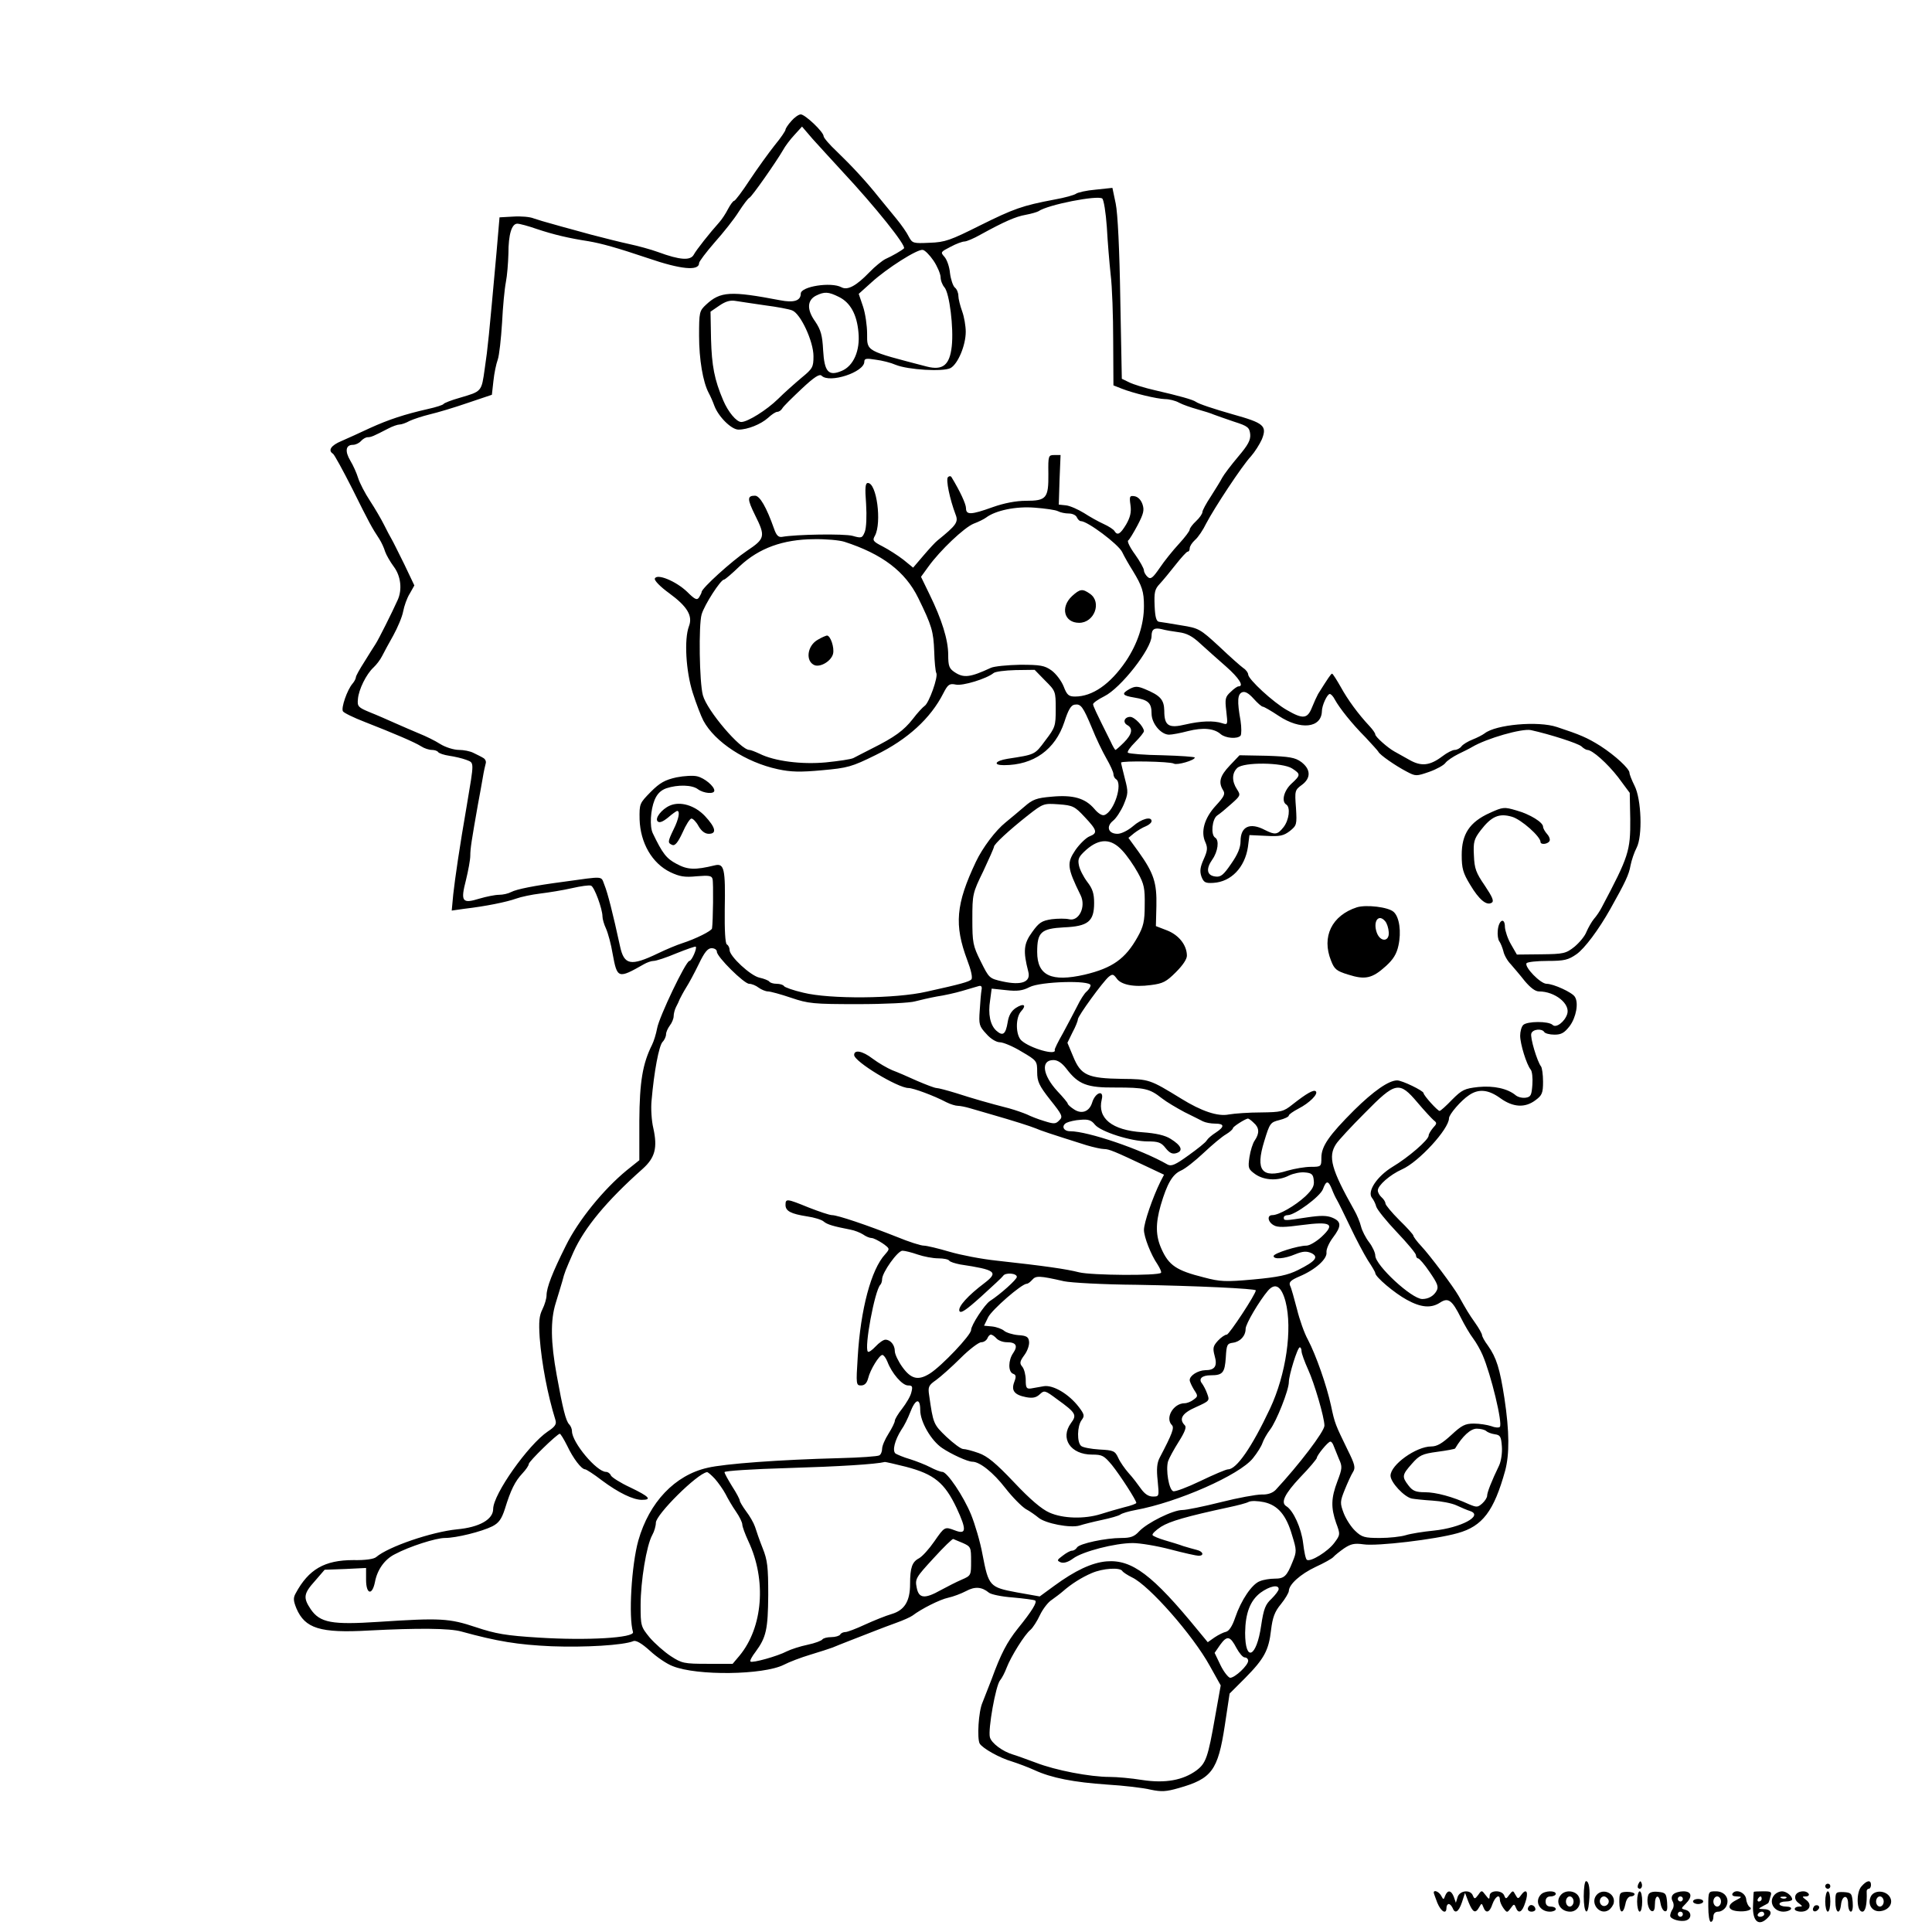 <?xml version="1.0" standalone="no"?>
<!DOCTYPE svg PUBLIC "-//W3C//DTD SVG 20010904//EN"
 "http://www.w3.org/TR/2001/REC-SVG-20010904/DTD/svg10.dtd">
<svg version="1.0" xmlns="http://www.w3.org/2000/svg"
 width="760pt" height="760pt" viewBox="0 0 760 760"
 preserveAspectRatio="xMidYMid meet">

<g transform="translate(0,760) scale(0.1,-0.1)"
fill="#000000" stroke="none">
<path d="M3113 7124 c-13 -14 -23 -30 -23 -34 0 -5 -19 -33 -43 -62 -23 -29
-67 -90 -97 -135 -30 -46 -58 -83 -62 -83 -4 0 -15 -15 -24 -32 -9 -18 -25
-42 -35 -53 -36 -40 -90 -108 -100 -127 -13 -24 -55 -21 -139 10 -30 11 -82
25 -115 32 -33 7 -100 24 -150 37 -49 14 -115 31 -145 40 -30 8 -67 19 -81 24
-14 6 -50 9 -80 7 l-54 -3 -12 -140 c-30 -331 -34 -374 -46 -454 -13 -93 -11
-90 -99 -116 -32 -9 -60 -20 -63 -24 -2 -4 -30 -13 -62 -20 -92 -21 -153 -41
-228 -75 -38 -18 -89 -41 -112 -51 -41 -17 -54 -37 -33 -50 5 -3 39 -65 76
-138 67 -135 77 -153 106 -197 9 -14 19 -36 23 -50 5 -14 20 -40 34 -59 28
-37 34 -91 15 -132 -22 -49 -75 -155 -87 -173 -7 -11 -27 -42 -44 -70 -18 -28
-33 -55 -33 -60 0 -5 -6 -17 -13 -25 -21 -24 -46 -96 -38 -109 3 -6 42 -25 86
-42 115 -45 197 -80 222 -96 12 -8 31 -14 42 -14 11 0 22 -4 25 -9 3 -4 22
-11 43 -14 21 -3 51 -10 67 -16 32 -13 32 -2 2 -181 -28 -161 -46 -285 -53
-348 l-6 -64 49 7 c86 10 168 27 204 40 19 7 62 16 95 20 33 4 89 13 124 21
35 8 69 13 76 10 13 -4 45 -92 45 -121 0 -10 6 -31 14 -48 8 -18 20 -62 26
-99 18 -98 21 -99 123 -41 12 7 29 13 38 13 10 0 50 13 90 30 40 16 74 28 76
26 6 -6 -16 -56 -25 -56 -14 0 -119 -220 -127 -265 -4 -22 -13 -51 -20 -65
-37 -74 -49 -145 -50 -299 l0 -155 -50 -40 c-91 -75 -189 -195 -239 -296 -53
-106 -76 -165 -76 -196 0 -11 -7 -36 -16 -54 -13 -26 -15 -49 -11 -112 8 -103
31 -224 62 -324 5 -16 -1 -26 -30 -45 -77 -52 -215 -247 -215 -305 0 -41 -54
-72 -142 -80 -100 -10 -270 -68 -318 -109 -9 -8 -43 -13 -90 -12 -113 0 -176
-36 -227 -131 -10 -18 -9 -29 3 -59 34 -79 93 -98 286 -87 192 10 317 9 363
-4 142 -39 222 -52 355 -58 132 -5 281 4 321 20 10 5 33 -8 66 -38 27 -25 67
-52 89 -60 96 -39 357 -35 437 5 21 11 68 29 105 40 37 11 76 24 87 28 11 5
40 16 65 26 65 25 87 34 113 44 12 5 45 17 72 27 28 10 57 23 65 29 34 26 107
63 140 70 19 4 51 16 70 26 35 19 62 17 90 -6 8 -7 51 -16 94 -19 44 -4 83 -9
88 -12 9 -6 -12 -41 -68 -110 -43 -54 -67 -100 -103 -199 -13 -33 -29 -74 -36
-92 -16 -35 -22 -143 -11 -162 12 -19 78 -56 126 -70 25 -8 65 -23 89 -34 67
-31 155 -48 286 -57 66 -4 143 -13 171 -20 43 -9 61 -8 110 6 131 37 155 69
182 246 l19 126 61 61 c75 76 93 109 102 189 6 49 14 72 39 102 17 21 31 45
31 52 1 26 46 66 105 94 33 15 65 33 70 39 6 7 25 22 42 34 27 18 41 21 77 16
52 -8 282 19 370 44 98 27 143 87 187 246 17 64 17 153 -3 285 -18 116 -31
159 -65 207 -13 17 -23 36 -23 41 0 5 -12 27 -27 48 -26 37 -33 49 -65 106
-21 37 -114 161 -147 196 -17 18 -31 37 -31 41 0 4 -25 32 -55 61 -30 30 -55
60 -55 66 0 6 -7 17 -15 24 -8 7 -15 19 -15 27 0 20 48 62 95 83 66 29 185
159 185 201 0 15 47 70 79 91 38 26 76 22 123 -12 50 -36 97 -39 138 -8 26 19
30 28 30 73 0 28 -4 55 -8 60 -15 19 -44 115 -38 130 6 17 42 20 51 5 3 -5 21
-10 40 -10 27 0 39 7 60 34 25 34 36 91 20 115 -10 17 -84 51 -111 51 -24 0
-88 66 -79 81 4 5 41 9 83 9 66 0 81 4 113 26 32 22 88 97 134 179 59 105 73
135 79 170 4 21 15 53 24 70 24 46 19 191 -8 244 -11 22 -20 45 -20 51 0 16
-56 68 -115 106 -51 32 -79 44 -170 74 -74 25 -241 10 -285 -25 -8 -6 -29 -17
-47 -24 -18 -7 -38 -19 -44 -27 -6 -8 -18 -14 -27 -14 -8 0 -30 -11 -48 -25
-49 -37 -83 -41 -130 -14 -21 12 -48 27 -59 33 -27 15 -75 58 -75 67 0 5 -10
19 -22 32 -45 48 -86 104 -114 155 -16 28 -31 52 -34 52 -4 0 -16 -18 -55 -80
-5 -9 -16 -33 -24 -53 -18 -45 -35 -47 -99 -10 -53 30 -152 121 -152 140 0 6
-8 18 -19 25 -10 7 -53 45 -95 85 -75 69 -80 72 -149 83 -40 7 -79 13 -87 14
-11 1 -16 17 -18 63 -2 52 0 65 20 86 13 14 41 48 63 76 22 28 43 51 47 51 5
0 8 6 8 13 0 8 9 22 21 33 12 10 32 40 44 65 32 61 141 227 176 264 15 17 34
47 43 67 21 53 8 64 -114 98 -77 22 -134 41 -145 49 -12 9 -67 24 -162 46 -40
9 -85 23 -101 31 l-29 14 -6 313 c-3 193 -10 338 -18 376 l-13 62 -66 -7 c-36
-3 -70 -11 -77 -16 -6 -5 -45 -16 -85 -23 -127 -24 -160 -36 -293 -102 -116
-58 -137 -66 -198 -68 -65 -3 -68 -2 -82 24 -7 15 -30 48 -50 72 -20 24 -51
62 -68 83 -50 63 -108 125 -164 179 -29 27 -53 55 -53 61 0 17 -73 86 -90 86
-8 0 -25 -12 -37 -26z m201 -199 c128 -137 252 -292 242 -302 -8 -8 -46 -30
-73 -42 -12 -6 -41 -29 -63 -52 -52 -54 -86 -72 -110 -59 -41 22 -160 3 -160
-25 0 -28 -27 -37 -82 -26 -194 37 -234 35 -290 -17 -27 -25 -28 -30 -28 -123
0 -92 15 -182 38 -225 6 -11 16 -33 22 -50 16 -43 67 -94 95 -94 36 0 88 21
116 46 14 13 30 24 37 24 6 0 15 6 19 13 4 8 39 42 76 77 51 48 71 60 79 52
31 -31 168 14 168 55 0 13 8 14 45 8 25 -3 60 -12 78 -20 49 -20 187 -28 216
-13 29 16 60 89 60 143 0 22 -6 58 -14 80 -8 22 -15 50 -15 61 0 12 -6 27 -14
33 -7 6 -16 32 -19 57 -2 24 -12 53 -22 64 -16 18 -15 19 24 39 22 12 47 21
55 21 8 0 37 12 63 27 93 51 138 71 178 78 22 4 45 11 50 14 37 26 233 64 251
50 6 -5 14 -55 18 -112 3 -56 10 -140 15 -187 6 -47 10 -164 10 -260 l1 -176
33 -13 c46 -18 137 -40 170 -41 16 0 41 -6 55 -14 15 -8 47 -19 72 -26 25 -7
54 -16 65 -21 11 -4 47 -17 80 -28 54 -17 60 -23 63 -49 2 -23 -8 -42 -47 -88
-27 -32 -56 -70 -63 -83 -7 -14 -28 -47 -45 -74 -18 -27 -33 -55 -33 -61 0 -7
-11 -23 -25 -36 -14 -13 -25 -28 -25 -33 0 -6 -19 -31 -42 -56 -24 -26 -58
-68 -76 -95 -27 -39 -35 -46 -47 -36 -8 7 -15 19 -15 26 0 8 -16 36 -35 63
-20 27 -32 52 -27 55 4 2 21 30 37 60 24 46 27 60 19 83 -6 17 -18 29 -31 31
-19 3 -21 0 -16 -35 4 -28 -1 -48 -17 -76 -23 -38 -34 -45 -46 -26 -3 6 -23
19 -43 28 -20 9 -54 28 -77 43 -23 14 -54 28 -70 30 l-29 3 3 98 4 97 -24 0
c-24 0 -25 -2 -24 -74 1 -96 -8 -106 -88 -106 -39 0 -86 -9 -131 -25 -86 -31
-105 -31 -105 -4 0 16 -23 66 -57 122 -3 5 -9 5 -14 0 -9 -9 7 -86 30 -147 12
-30 3 -42 -71 -102 -8 -6 -32 -32 -55 -59 l-41 -48 -38 31 c-22 17 -58 40 -81
52 -39 20 -42 24 -31 43 27 51 7 207 -28 207 -10 0 -12 -18 -7 -82 3 -49 1
-94 -5 -110 -10 -25 -13 -26 -48 -16 -33 9 -223 6 -278 -4 -14 -2 -22 6 -31
32 -30 85 -56 130 -75 130 -31 0 -31 -13 0 -76 42 -84 40 -93 -32 -141 -58
-39 -178 -147 -178 -162 0 -3 -5 -13 -10 -21 -8 -12 -16 -9 -47 22 -44 42
-119 73 -127 52 -3 -7 21 -32 57 -58 71 -52 93 -89 77 -130 -19 -51 -12 -176
15 -261 14 -44 33 -93 42 -110 45 -84 167 -164 293 -191 51 -11 88 -12 174 -4
100 9 116 13 211 60 125 61 216 144 266 243 18 35 24 39 49 34 27 -6 121 23
148 45 6 6 46 11 87 12 l75 1 41 -42 c41 -41 42 -42 42 -112 0 -67 -2 -73 -41
-124 -42 -57 -40 -55 -149 -72 -49 -8 -58 -25 -14 -25 117 0 202 61 238 170
15 47 26 66 40 68 25 4 33 -7 69 -93 15 -38 41 -92 56 -118 15 -26 28 -54 28
-62 0 -8 5 -17 10 -20 28 -17 -7 -127 -45 -141 -9 -4 -25 6 -40 24 -36 42 -83
56 -168 48 -60 -5 -75 -11 -107 -39 -20 -17 -53 -45 -74 -62 -40 -32 -91 -100
-117 -155 -79 -167 -86 -248 -34 -387 15 -39 22 -70 16 -76 -9 -9 -40 -18
-176 -48 -121 -28 -381 -30 -485 -4 -39 9 -73 21 -76 26 -3 5 -16 9 -29 9 -13
0 -26 4 -29 9 -3 4 -20 11 -38 15 -35 7 -118 84 -118 109 0 9 -5 19 -11 22 -6
5 -9 54 -8 138 3 159 -2 182 -39 173 -78 -19 -107 -18 -151 6 -40 21 -55 41
-93 120 -13 27 -9 92 7 131 10 24 24 38 46 46 45 15 102 14 125 -4 22 -16 64
-20 64 -5 0 17 -38 49 -67 56 -15 4 -52 2 -82 -4 -45 -10 -65 -21 -101 -57
-44 -45 -45 -46 -44 -108 3 -93 49 -173 121 -208 36 -17 56 -21 104 -16 49 4
59 2 62 -11 4 -14 2 -168 -2 -194 -1 -10 -66 -42 -116 -58 -22 -7 -65 -25 -96
-40 -108 -52 -134 -47 -150 28 -28 129 -49 211 -61 240 -15 37 4 36 -163 13
-114 -15 -183 -29 -204 -40 -11 -6 -32 -11 -48 -11 -15 0 -50 -7 -77 -15 -68
-21 -75 -12 -53 73 9 37 17 80 17 96 0 28 5 59 30 201 6 33 15 80 19 105 4 25
10 51 12 58 2 8 -3 17 -11 21 -8 5 -25 13 -37 19 -13 7 -39 12 -58 12 -19 0
-52 10 -73 23 -20 13 -57 31 -82 41 -25 10 -67 29 -95 41 -27 12 -72 32 -100
43 -46 19 -50 23 -47 52 3 38 33 98 61 124 12 11 27 31 34 45 7 14 27 51 44
81 17 31 35 73 39 95 4 21 15 53 26 70 l18 32 -40 84 c-23 46 -45 91 -50 99
-5 8 -18 33 -29 55 -11 22 -36 65 -55 94 -20 30 -41 71 -47 90 -6 20 -20 51
-31 69 -22 37 -18 62 10 62 11 0 25 7 32 15 7 8 19 15 26 15 14 0 23 4 81 34
17 9 37 16 45 16 7 0 25 6 39 14 15 7 51 19 80 26 30 7 97 27 149 45 l95 32 6
54 c3 30 11 68 17 84 6 17 13 82 17 145 3 63 10 135 15 160 5 25 9 75 10 112
0 76 13 118 35 118 9 0 43 -9 77 -21 66 -22 125 -36 203 -48 52 -9 110 -25
235 -67 128 -44 200 -51 200 -19 0 6 28 43 61 81 34 38 77 92 95 121 18 28 37
53 42 55 9 3 106 142 132 187 8 15 28 42 45 60 l30 33 42 -49 c24 -26 76 -84
117 -128z m358 -350 c15 -22 27 -51 28 -64 0 -14 7 -32 15 -41 20 -22 37 -160
29 -232 -8 -74 -35 -96 -98 -80 -242 63 -235 59 -235 129 0 32 -7 80 -16 107
l-17 50 50 45 c60 55 181 132 202 128 8 -1 27 -20 42 -42z m-372 -143 c45 -22
71 -69 77 -140 7 -72 -20 -132 -66 -151 -52 -22 -68 -4 -73 81 -3 59 -9 80
-31 113 -34 47 -32 84 3 102 33 16 48 16 90 -5z m-291 -33 c47 -6 95 -15 107
-20 33 -12 84 -122 84 -180 0 -43 -3 -49 -47 -85 -26 -22 -68 -59 -93 -84 -44
-43 -119 -90 -144 -90 -19 0 -52 40 -71 85 -35 82 -45 136 -48 241 l-2 108 35
24 c25 17 43 22 65 18 17 -3 68 -10 114 -17z m1153 -810 c9 -5 28 -9 43 -9 14
0 28 -7 31 -15 4 -8 10 -15 16 -15 26 0 146 -90 162 -121 9 -19 28 -52 42 -74
37 -61 44 -82 44 -139 0 -73 -25 -148 -71 -217 -62 -91 -132 -139 -200 -139
-25 0 -32 6 -45 40 -9 22 -30 50 -48 63 -27 19 -43 22 -123 22 -50 -1 -102 -6
-115 -12 -82 -38 -107 -41 -143 -17 -21 14 -25 24 -25 68 0 59 -25 139 -74
239 l-33 68 29 40 c46 64 141 154 178 169 19 7 41 18 49 24 37 28 117 45 191
39 41 -3 83 -9 92 -14z m-841 -120 c149 -48 240 -117 291 -221 54 -110 60
-132 63 -211 1 -40 5 -78 8 -84 9 -14 -29 -120 -46 -130 -7 -5 -28 -27 -46
-51 -36 -46 -72 -72 -162 -117 -30 -15 -62 -32 -72 -37 -10 -5 -59 -12 -108
-17 -97 -9 -203 5 -261 34 -17 8 -35 15 -40 15 -35 0 -167 155 -183 215 -14
51 -17 277 -5 318 11 38 75 137 88 137 4 0 32 24 62 53 76 71 170 105 291 106
47 1 101 -4 120 -10z m1316 -356 c31 -4 53 -15 85 -45 24 -22 69 -62 101 -90
51 -45 72 -78 49 -78 -5 0 -19 -10 -31 -22 -21 -19 -23 -27 -17 -76 6 -53 6
-54 -16 -47 -33 11 -85 9 -145 -5 -66 -16 -83 -5 -83 54 -1 44 -15 60 -78 86
-27 11 -37 11 -58 0 -34 -19 -30 -26 18 -34 55 -9 68 -21 68 -63 0 -39 37 -83
69 -83 11 0 44 6 74 14 59 15 103 11 129 -12 19 -16 65 -20 78 -6 4 5 4 32 0
59 -14 78 -12 105 7 112 11 4 25 -4 44 -25 16 -18 32 -32 37 -32 4 0 32 -16
62 -36 86 -57 168 -48 170 18 0 23 21 68 31 68 5 0 14 -10 20 -22 18 -33 67
-95 121 -149 25 -27 48 -52 50 -56 5 -12 67 -55 111 -78 36 -19 38 -19 90 -1
28 10 57 26 63 35 7 9 29 24 51 35 21 10 45 22 53 27 59 35 197 74 232 67 77
-17 185 -52 199 -64 8 -8 19 -14 23 -14 20 0 79 -53 121 -107 l46 -62 2 -103
c1 -125 -6 -147 -112 -347 -7 -14 -21 -35 -31 -46 -9 -11 -22 -34 -29 -50 -6
-17 -28 -43 -47 -59 -34 -27 -43 -29 -132 -30 l-95 -1 -23 40 c-13 22 -23 53
-24 68 0 40 -24 29 -28 -12 -2 -18 1 -38 6 -44 5 -7 12 -24 16 -39 3 -15 16
-38 29 -51 12 -14 37 -43 55 -66 22 -26 41 -41 56 -41 63 0 124 -49 111 -89
-10 -31 -44 -56 -57 -43 -16 16 -101 15 -116 0 -7 -7 -12 -26 -12 -42 0 -33
25 -113 41 -133 6 -6 9 -33 7 -60 -3 -41 -6 -48 -26 -51 -13 -2 -30 2 -39 9
-32 27 -87 39 -148 33 -54 -6 -64 -11 -103 -50 -23 -24 -45 -44 -49 -44 -8 0
-63 61 -63 70 0 9 -84 50 -104 50 -33 0 -93 -42 -169 -117 -99 -99 -129 -142
-129 -187 0 -35 -1 -36 -41 -36 -23 0 -64 -7 -92 -15 -102 -32 -127 1 -92 115
22 72 24 75 60 84 20 5 37 13 37 18 0 4 17 16 38 27 43 22 79 58 68 68 -8 8
-36 -8 -92 -52 -35 -28 -44 -30 -123 -31 -47 0 -104 -4 -127 -8 -43 -9 -108
13 -187 62 -124 76 -126 77 -232 78 -136 2 -163 14 -193 87 l-23 55 20 41 c12
22 21 45 21 51 0 13 99 149 122 168 14 11 18 10 30 -6 17 -26 68 -36 135 -27
48 6 61 13 99 51 27 27 44 52 43 66 -1 41 -32 80 -78 98 l-44 17 2 79 c2 91
-10 129 -70 213 l-40 55 23 19 c13 10 33 22 46 27 12 5 22 14 22 20 0 20 -40
9 -73 -20 -20 -17 -46 -30 -61 -30 -36 0 -46 28 -18 51 12 9 31 38 42 63 18
44 19 50 5 103 -8 32 -15 60 -15 63 0 8 194 5 208 -4 12 -7 82 13 82 24 0 3
-57 7 -127 9 -71 1 -131 6 -136 10 -4 4 9 22 28 41 19 19 35 39 35 44 -1 18
-37 56 -54 56 -22 0 -31 -21 -12 -32 24 -13 20 -36 -13 -69 -16 -16 -31 -29
-33 -29 -2 0 -11 15 -19 33 -60 120 -69 140 -69 147 0 5 20 19 44 31 65 32
186 187 186 237 0 27 11 34 40 27 14 -4 44 -9 67 -12z m-370 -727 c49 -52 52
-63 19 -76 -13 -5 -38 -29 -55 -53 -35 -52 -34 -69 20 -179 22 -45 -7 -104
-46 -94 -13 3 -43 3 -68 0 -39 -6 -50 -13 -77 -51 -33 -45 -36 -74 -15 -155
11 -41 -26 -55 -100 -39 -54 12 -54 13 -87 79 -31 62 -33 74 -33 167 0 97 1
102 43 188 23 49 42 92 42 96 0 10 58 64 134 124 60 47 62 47 121 43 55 -4 63
-8 102 -50z m148 -132 c18 -19 45 -58 61 -87 25 -45 28 -62 27 -128 0 -63 -5
-84 -28 -125 -48 -86 -99 -122 -208 -148 -131 -30 -187 -4 -187 89 0 78 15 92
105 97 95 4 119 23 119 96 0 37 -6 56 -27 83 -15 20 -30 49 -33 66 -5 25 0 34
30 61 52 45 97 44 141 -4z m-1595 -398 c0 -20 107 -126 127 -126 10 0 27 -7
37 -15 11 -8 28 -15 37 -15 9 0 50 -11 91 -25 68 -23 87 -25 263 -25 106 0
206 5 225 11 19 5 58 14 85 19 28 4 73 14 100 22 28 8 57 17 65 19 10 3 14 -2
11 -16 -2 -11 -5 -47 -7 -80 -4 -55 -2 -62 26 -92 17 -20 40 -33 53 -33 13 0
52 -16 86 -37 60 -35 61 -37 61 -80 0 -37 7 -53 51 -109 48 -60 51 -67 36 -81
-14 -15 -21 -15 -59 -3 -24 7 -54 19 -68 26 -14 6 -45 17 -70 24 -82 21 -144
39 -209 60 -36 11 -70 20 -77 20 -7 0 -41 13 -76 28 -35 16 -79 35 -98 42 -19
8 -54 28 -78 46 -39 30 -72 36 -72 14 0 -26 172 -130 214 -130 18 0 100 -30
149 -56 16 -8 36 -14 45 -14 8 0 29 -4 46 -9 17 -5 56 -16 86 -25 87 -25 153
-46 175 -55 18 -8 53 -20 199 -66 27 -8 58 -15 69 -15 20 0 43 -10 164 -67
l72 -34 -14 -27 c-31 -63 -65 -162 -65 -190 0 -28 28 -99 53 -135 10 -16 17
-31 14 -34 -12 -12 -273 -10 -322 2 -51 13 -134 25 -325 46 -58 6 -141 22
-185 35 -44 13 -90 24 -101 24 -12 0 -59 15 -105 34 -116 46 -234 86 -256 86
-10 0 -51 14 -92 30 -86 35 -91 36 -91 10 0 -24 21 -35 85 -45 28 -4 57 -13
65 -20 14 -12 38 -19 105 -32 17 -3 39 -12 50 -19 11 -8 26 -14 33 -14 8 0 27
-10 44 -21 29 -21 29 -21 10 -43 -55 -59 -97 -217 -108 -405 -7 -107 -6 -111
13 -111 14 0 23 9 28 28 8 34 44 92 56 92 5 0 14 -12 20 -27 17 -45 58 -93 81
-93 17 0 19 -4 13 -27 -3 -15 -20 -43 -36 -64 -16 -20 -29 -42 -29 -48 0 -6
-11 -29 -25 -51 -14 -22 -25 -48 -25 -59 0 -11 -5 -23 -11 -26 -5 -4 -76 -9
-157 -11 -234 -6 -452 -22 -519 -38 -128 -29 -229 -135 -272 -286 -27 -97 -39
-301 -21 -360 7 -23 -180 -34 -370 -22 -130 8 -170 15 -248 41 -105 35 -139
37 -383 21 -183 -12 -230 -4 -267 50 -30 45 -28 61 17 111 l38 44 82 3 81 4 0
-46 c0 -58 24 -64 35 -9 9 48 38 89 78 109 58 31 162 64 197 64 45 0 145 25
187 46 25 13 36 28 49 68 23 75 40 109 69 140 14 15 25 31 25 37 0 10 111 118
122 119 3 0 16 -21 29 -47 23 -49 56 -93 71 -93 4 0 34 -19 65 -43 67 -50 124
-77 158 -77 41 0 29 13 -46 49 -39 18 -73 40 -76 47 -3 8 -12 14 -19 14 -37 0
-134 116 -134 160 0 9 -5 21 -11 27 -13 13 -25 60 -49 193 -24 131 -25 217 -4
284 9 28 20 67 26 86 9 35 12 42 44 115 43 95 129 200 272 327 49 44 59 83 42
160 -7 29 -10 78 -7 108 10 116 29 215 43 231 8 8 14 22 14 30 0 9 7 24 15 35
8 10 15 27 15 37 0 9 4 25 9 35 5 9 12 24 15 32 4 8 15 29 25 45 11 17 33 58
50 93 22 46 35 62 50 62 12 0 21 -6 21 -14z m1470 -132 c0 -6 -7 -17 -15 -24
-9 -7 -26 -34 -38 -59 -13 -25 -38 -73 -56 -106 -19 -33 -33 -62 -32 -65 9
-24 -97 6 -131 37 -23 21 -24 90 -1 115 23 25 10 33 -21 13 -18 -12 -28 -30
-32 -56 -8 -48 -19 -56 -44 -34 -25 22 -34 66 -25 121 l6 45 57 -6 c44 -5 65
-2 92 12 42 22 240 28 240 7z m-95 -328 c47 -62 81 -75 193 -74 114 0 134 -4
182 -42 19 -15 60 -39 90 -55 30 -15 63 -31 72 -36 10 -5 31 -9 48 -9 37 0 38
-12 3 -35 -16 -10 -32 -24 -36 -31 -4 -8 -37 -34 -72 -59 -51 -37 -67 -44 -82
-36 -104 60 -314 131 -383 131 -27 0 -36 21 -15 33 10 5 35 11 56 12 30 3 43
-2 56 -19 23 -28 142 -66 208 -66 41 0 53 -4 70 -26 16 -20 27 -25 43 -20 28
9 19 30 -23 56 -22 14 -57 22 -111 26 -120 8 -178 55 -160 129 10 40 -26 28
-38 -13 -11 -35 -41 -46 -71 -26 -14 9 -25 19 -25 23 0 3 -18 25 -40 48 -59
64 -67 123 -16 123 17 0 34 -12 51 -34z m1381 -133 c27 -32 56 -63 64 -70 13
-10 13 -13 -3 -30 -9 -11 -17 -24 -17 -30 0 -17 -80 -86 -142 -123 -61 -37
-101 -97 -81 -122 6 -7 14 -23 17 -35 4 -12 40 -57 81 -100 41 -43 75 -84 75
-90 0 -7 4 -13 8 -13 5 0 26 -24 46 -54 31 -45 36 -58 27 -74 -11 -20 -32 -32
-56 -32 -42 0 -185 133 -185 171 0 11 -11 35 -24 52 -14 18 -28 46 -32 62 -4
17 -16 46 -27 65 -90 160 -104 210 -71 260 9 14 60 69 113 122 121 123 135
126 207 41z m-644 -80 c22 -19 23 -41 4 -69 -8 -11 -17 -40 -21 -66 -6 -42 -5
-47 23 -67 36 -25 91 -27 133 -5 17 8 45 14 62 12 27 -2 33 -8 35 -31 3 -22
-5 -36 -33 -63 -40 -37 -104 -74 -130 -74 -22 0 -18 -27 6 -40 15 -9 44 -8
110 1 115 15 133 5 77 -47 -21 -19 -47 -34 -59 -34 -33 0 -129 -30 -129 -41 0
-14 43 -11 85 7 30 12 44 13 63 5 31 -15 18 -32 -52 -67 -40 -20 -78 -28 -175
-37 -110 -10 -131 -9 -195 8 -108 27 -138 47 -167 112 -23 51 -24 99 -3 172
25 85 46 121 79 136 17 7 57 39 90 70 33 31 72 64 88 73 15 9 27 20 27 24 0 6
47 36 59 38 3 0 13 -7 23 -17z m307 -260 c6 -16 15 -35 20 -43 5 -8 28 -55 52
-105 23 -49 55 -109 70 -133 16 -24 29 -46 29 -50 0 -15 76 -79 124 -105 56
-31 96 -34 131 -11 32 21 47 10 82 -60 14 -28 35 -64 48 -81 12 -16 29 -46 37
-65 33 -76 80 -270 68 -283 -4 -4 -19 -3 -34 3 -15 5 -46 10 -68 10 -35 0 -48
-7 -89 -45 -36 -33 -56 -45 -79 -45 -59 0 -160 -72 -160 -115 0 -26 54 -84 84
-90 11 -2 48 -6 81 -8 33 -2 76 -10 95 -19 19 -9 43 -19 53 -22 54 -18 -36
-66 -143 -77 -41 -4 -91 -12 -110 -18 -19 -6 -65 -11 -102 -11 -60 0 -71 3
-97 28 -16 15 -36 46 -45 69 -15 40 -15 46 4 93 11 27 25 58 32 69 11 17 8 30
-21 88 -48 99 -50 102 -65 173 -17 79 -59 199 -91 260 -14 25 -33 79 -43 120
-11 41 -22 83 -27 92 -6 14 2 22 37 37 62 26 110 69 106 95 -1 12 10 37 25 57
35 46 34 64 -2 79 -22 9 -46 9 -100 1 -86 -13 -91 -14 -91 -1 0 6 7 10 16 10
28 0 127 73 138 102 13 35 21 35 35 1z m-1629 -258 c23 -8 60 -15 81 -15 21 0
40 -4 43 -9 3 -5 23 -11 43 -15 140 -21 152 -30 96 -73 -65 -49 -105 -93 -99
-110 5 -11 25 2 86 57 44 40 83 76 86 81 8 14 54 11 54 -4 0 -10 -63 -67 -106
-95 -21 -14 -74 -95 -74 -114 0 -20 -116 -142 -162 -171 -46 -29 -74 -22 -108
25 -16 22 -30 51 -30 63 0 24 -17 45 -37 45 -8 0 -25 -12 -39 -27 -13 -14 -27
-24 -30 -20 -15 15 27 241 49 263 4 4 7 14 7 22 0 26 61 112 80 112 10 0 37
-7 60 -15z m575 -105 c28 -6 156 -13 285 -14 230 -4 470 -15 470 -22 0 -15
-105 -174 -114 -174 -7 0 -23 -11 -35 -24 -19 -21 -21 -29 -13 -59 12 -41 1
-57 -37 -57 -29 -1 -61 -21 -61 -39 0 -6 8 -23 17 -38 16 -24 16 -26 -2 -39
-10 -8 -26 -14 -35 -14 -44 0 -78 -58 -50 -86 10 -10 2 -33 -48 -128 -11 -21
-13 -45 -8 -91 6 -62 6 -62 -19 -62 -17 0 -32 10 -47 31 -12 17 -33 45 -48 61
-15 17 -34 44 -41 60 -13 28 -19 30 -74 33 -33 2 -65 8 -72 14 -17 14 -16 78
2 102 12 16 11 22 -11 51 -39 51 -101 88 -138 82 -17 -3 -40 -7 -51 -9 -17 -2
-20 3 -20 33 0 20 -6 43 -13 52 -12 14 -11 21 8 47 12 16 20 40 18 53 -2 18
-10 23 -43 25 -22 2 -47 10 -55 17 -8 7 -29 15 -47 17 l-32 3 16 33 c15 30
132 132 152 132 5 0 14 7 22 16 14 16 28 16 124 -6z m872 -80 c28 -108 2 -287
-61 -421 -72 -153 -132 -239 -165 -239 -8 0 -57 -21 -109 -46 -52 -25 -100
-43 -107 -40 -17 6 -30 85 -20 118 4 12 23 47 42 77 24 38 31 57 24 64 -25 25
-11 48 44 72 53 24 54 25 44 52 -5 15 -15 33 -20 40 -16 19 -1 33 34 33 47 0
55 10 59 70 3 50 5 55 28 58 29 4 50 27 50 55 0 19 54 110 88 150 29 33 53 17
69 -43z m-1137 -145 c7 -8 25 -15 41 -15 36 0 44 -14 25 -42 -20 -28 -21 -74
-1 -82 12 -4 13 -11 5 -32 -13 -34 0 -51 46 -60 26 -5 40 -2 54 11 18 17 21
16 68 -19 75 -54 79 -62 55 -94 -44 -60 -2 -124 83 -124 40 0 47 -4 78 -41 33
-41 96 -139 96 -149 0 -3 -21 -11 -47 -17 -27 -7 -68 -19 -93 -27 -64 -20
-149 -18 -202 6 -30 13 -76 52 -139 119 -72 76 -105 103 -139 115 -25 9 -52
16 -61 16 -9 0 -38 22 -66 48 -51 49 -52 51 -68 164 -5 32 -2 39 27 59 18 13
62 52 96 86 35 35 72 63 82 63 10 0 20 7 24 15 3 8 9 15 14 15 5 0 15 -7 22
-15z m1200 -51 c0 -8 12 -41 26 -72 24 -52 64 -188 64 -220 0 -23 -100 -154
-192 -253 -12 -12 -31 -19 -55 -18 -21 0 -93 -13 -160 -30 -68 -17 -136 -31
-152 -31 -37 0 -138 -50 -170 -84 -19 -21 -34 -26 -70 -26 -62 0 -164 -22
-174 -37 -4 -7 -13 -13 -20 -13 -7 0 -23 -9 -37 -20 -23 -17 -23 -19 -7 -26
12 -4 29 1 48 15 37 28 166 61 235 61 28 0 95 -11 148 -25 53 -14 103 -25 111
-25 23 0 18 17 -7 23 -13 3 -36 10 -53 15 -16 6 -49 16 -73 23 -24 7 -45 16
-48 20 -3 5 12 19 33 33 35 22 101 41 268 77 33 7 68 16 77 21 10 5 36 4 60
-1 55 -12 88 -51 111 -131 18 -58 18 -64 2 -103 -23 -58 -33 -67 -71 -67 -18
0 -44 -4 -58 -10 -31 -11 -74 -75 -97 -143 -11 -33 -24 -53 -36 -56 -10 -2
-30 -12 -45 -22 l-27 -19 -38 46 c-179 219 -260 280 -360 272 -58 -5 -124 -36
-207 -97 l-56 -41 -90 16 c-107 20 -111 24 -135 149 -9 50 -30 120 -45 157
-30 73 -94 168 -113 168 -7 0 -28 8 -47 18 -19 10 -55 24 -80 32 -25 7 -50 18
-57 22 -14 11 -3 53 23 94 11 15 26 46 34 67 21 55 40 60 40 10 0 -46 43 -120
86 -149 37 -25 101 -54 119 -54 29 0 82 -42 130 -104 28 -36 64 -72 80 -82 17
-9 39 -25 50 -34 27 -23 126 -42 162 -31 15 5 55 15 88 22 33 7 65 16 72 21 6
5 33 13 60 18 165 30 410 138 462 204 17 21 33 47 37 59 4 12 17 36 30 53 25
32 74 156 74 187 0 27 34 137 43 137 4 0 7 -7 7 -16z m726 -313 c5 -5 20 -11
34 -13 22 -3 25 -9 28 -48 2 -25 -3 -58 -11 -75 -30 -62 -47 -106 -47 -119 0
-7 -9 -21 -19 -30 -18 -16 -22 -16 -53 -3 -63 29 -129 47 -173 47 -35 0 -48 5
-64 26 -27 35 -26 42 13 86 29 33 40 39 100 47 38 5 69 11 70 13 29 49 61 78
85 78 15 0 31 -4 37 -9z m-600 -58 c4 -10 13 -33 21 -52 14 -30 13 -38 -6 -88
-25 -66 -26 -103 -5 -164 17 -45 16 -47 -7 -78 -25 -34 -93 -76 -108 -67 -5 3
-11 33 -15 67 -7 57 -38 127 -66 144 -23 14 -7 48 55 114 36 37 65 72 65 76 0
10 44 64 53 64 4 1 10 -7 13 -16z m-1682 -83 c111 -29 152 -63 199 -162 40
-86 39 -106 -7 -88 -40 15 -40 15 -81 -44 -20 -29 -47 -59 -60 -66 -27 -14
-35 -37 -35 -101 0 -68 -22 -103 -72 -118 -24 -7 -71 -26 -106 -42 -34 -16
-69 -29 -76 -29 -8 0 -18 -4 -21 -10 -3 -5 -19 -10 -35 -10 -16 0 -31 -4 -35
-9 -3 -5 -29 -15 -58 -21 -29 -6 -66 -18 -82 -26 -36 -19 -136 -47 -143 -40
-3 3 6 20 20 38 42 57 49 88 50 224 0 110 -3 137 -22 184 -12 30 -25 68 -30
84 -5 15 -21 43 -35 61 -14 19 -25 38 -25 42 0 5 -13 30 -30 56 -16 26 -30 51
-30 56 0 5 111 12 248 16 202 6 347 15 383 24 3 0 40 -8 83 -19z m-752 -47
c14 -16 33 -43 42 -60 9 -18 27 -49 41 -69 14 -20 25 -43 25 -51 0 -8 11 -38
24 -66 72 -153 57 -339 -35 -450 l-27 -32 -98 0 c-93 0 -102 2 -145 30 -26 17
-63 50 -83 73 -35 43 -36 46 -36 128 0 93 23 235 46 276 8 14 14 36 14 48 0
32 162 193 201 199 3 1 17 -11 31 -26z m976 -253 c31 -14 32 -17 32 -71 0 -56
0 -57 -37 -73 -21 -9 -58 -28 -82 -41 -64 -36 -87 -33 -95 10 -7 34 -3 40 66
115 40 44 75 78 78 76 3 -1 20 -9 38 -16z m627 -110 c3 -5 20 -16 38 -25 68
-32 240 -228 306 -348 l43 -77 -22 -123 c-28 -160 -36 -183 -73 -211 -53 -39
-123 -52 -214 -38 -43 7 -100 12 -128 12 -77 0 -213 26 -290 56 -38 14 -79 29
-90 32 -41 12 -85 45 -91 68 -8 31 23 204 40 224 7 8 19 31 26 50 17 44 71
131 94 149 9 8 26 34 37 58 11 23 32 51 47 60 14 10 34 25 43 33 33 29 74 55
114 72 44 19 111 23 120 8z m615 -71 c0 -6 -13 -23 -28 -38 -24 -22 -31 -39
-41 -106 -18 -125 -63 -146 -63 -28 1 78 20 127 61 158 36 26 71 33 71 14z
m-166 -232 c11 -20 25 -37 33 -37 7 0 13 -6 13 -13 0 -18 -52 -67 -71 -67 -7
1 -25 23 -38 50 l-23 48 22 32 c27 37 39 35 64 -13z"/>
<path d="M2635 4431 c-32 -14 -60 -50 -48 -62 7 -7 20 -2 41 15 16 14 33 26
36 26 12 0 6 -32 -14 -72 -24 -50 -24 -54 -5 -62 10 -4 22 10 40 49 13 30 29
55 35 55 6 0 19 -13 28 -30 11 -19 25 -30 40 -30 33 0 27 25 -15 70 -40 42
-97 59 -138 41z"/>
<path d="M4217 5255 c-47 -44 -31 -105 28 -105 60 0 90 81 43 114 -30 21 -39
20 -71 -9z"/>
<path d="M3218 5084 c-43 -23 -51 -86 -13 -101 24 -8 65 17 72 45 6 24 -10 72
-24 72 -5 -1 -20 -7 -35 -16z"/>
<path d="M4838 4589 c-39 -41 -46 -66 -27 -97 10 -15 5 -25 -29 -62 -44 -48
-60 -102 -40 -144 9 -21 8 -33 -7 -66 -14 -31 -16 -47 -9 -68 9 -23 15 -27 47
-25 70 4 124 61 136 141 l6 47 65 -3 c55 -3 69 0 94 19 27 22 28 25 24 91 -5
67 -5 70 24 91 36 27 34 62 -4 90 -23 17 -46 21 -135 24 l-107 2 -38 -40z
m245 -12 c34 -22 34 -26 -3 -60 -30 -28 -40 -70 -20 -82 17 -11 11 -61 -11
-89 -24 -30 -33 -31 -73 -11 -59 31 -96 14 -96 -44 0 -25 -11 -52 -37 -89 -30
-44 -41 -53 -62 -50 -34 4 -38 30 -12 67 22 31 28 76 11 86 -18 11 -12 73 8
87 11 7 36 28 56 46 36 32 37 34 22 57 -21 32 -20 64 1 84 25 24 179 22 216
-2z"/>
<path d="M5860 4402 c-79 -36 -110 -83 -110 -165 0 -53 5 -71 33 -117 35 -59
65 -84 85 -71 10 6 3 22 -27 67 -35 51 -41 67 -43 119 -3 53 1 65 26 98 43 56
73 69 124 54 37 -11 112 -78 112 -99 0 -12 28 -9 35 3 4 5 0 18 -9 28 -9 10
-16 23 -16 29 0 17 -51 49 -105 64 -48 14 -52 14 -105 -10z"/>
<path d="M5338 4031 c-99 -32 -140 -116 -102 -210 13 -34 22 -41 68 -55 66
-21 94 -15 147 33 29 26 43 48 50 81 12 54 4 113 -19 133 -21 19 -107 29 -144
18z m111 -55 c7 -8 13 -27 14 -43 3 -38 -33 -40 -47 -2 -16 45 7 76 33 45z"/>
<path d="M6230 140 c0 -66 16 -82 21 -22 5 48 0 82 -12 82 -5 0 -9 -27 -9 -60z"/>
<path d="M6446 191 c-4 -7 -5 -15 -2 -18 9 -9 19 4 14 18 -4 11 -6 11 -12 0z"/>
<path d="M7323 180 c-22 -23 -20 -100 3 -100 12 0 19 28 17 78 -1 6 3 12 8 12
5 0 9 7 9 15 0 21 -16 19 -37 -5z"/>
<path d="M7180 180 c0 -5 5 -10 10 -10 6 0 10 5 10 10 0 6 -4 10 -10 10 -5 0
-10 -4 -10 -10z"/>
<path d="M5640 155 c0 -3 7 -21 14 -40 15 -36 36 -47 36 -20 0 8 4 15 9 15 5
0 11 -7 15 -15 9 -25 24 -17 37 22 l12 37 14 -37 c17 -41 27 -46 42 -19 9 16
10 16 16 0 10 -27 25 -22 36 12 11 30 29 41 29 17 0 -7 6 -22 14 -33 14 -19
15 -19 29 0 12 17 14 17 20 2 10 -26 25 -19 37 20 14 40 5 58 -15 31 -13 -18
-14 -18 -24 0 -9 17 -10 17 -24 -1 -12 -17 -14 -17 -20 -2 -9 22 -57 21 -57
-1 -1 -16 -2 -16 -16 2 -15 20 -16 20 -29 1 -13 -17 -15 -17 -21 -3 -9 25 -51
21 -60 -5 l-7 -23 -8 23 c-10 26 -24 29 -34 5 -6 -17 -7 -17 -16 0 -9 16 -29
24 -29 12z"/>
<path d="M6062 148 c-27 -27 -6 -68 35 -68 13 0 23 5 23 10 0 6 -9 10 -20 10
-13 0 -20 7 -20 20 0 13 7 20 20 20 11 0 20 5 20 10 0 14 -43 13 -58 -2z"/>
<path d="M6142 148 c-27 -27 -6 -68 35 -68 29 0 48 33 33 60 -12 22 -49 27
-68 8z m48 -28 c0 -11 -7 -20 -15 -20 -8 0 -15 9 -15 20 0 11 7 20 15 20 8 0
15 -9 15 -20z"/>
<path d="M6280 145 c-26 -32 13 -81 48 -59 9 6 18 19 20 28 8 38 -43 61 -68
31z m46 -16 c10 -17 -13 -36 -27 -22 -12 12 -4 33 11 33 5 0 12 -5 16 -11z"/>
<path d="M6370 118 c0 -45 15 -51 24 -8 3 18 12 30 21 30 8 0 15 4 15 9 0 5
-13 9 -30 9 -28 -1 -30 -4 -30 -40z"/>
<path d="M6440 120 c0 -22 5 -40 10 -40 6 0 10 18 10 40 0 22 -4 40 -10 40 -5
0 -10 -18 -10 -40z"/>
<path d="M6484 146 c-8 -22 -1 -59 14 -64 8 -2 12 7 12 27 0 38 17 41 22 4 2
-14 9 -28 16 -31 10 -3 12 6 10 34 -3 36 -6 39 -36 42 -21 2 -34 -2 -38 -12z"/>
<path d="M6582 148 c-7 -7 -8 -17 -2 -28 5 -9 5 -22 -1 -31 -5 -7 -9 -19 -9
-25 0 -14 43 -26 64 -18 22 8 20 35 -3 41 -19 5 -19 5 0 24 28 28 24 49 -9 49
-15 0 -33 -5 -40 -12z m38 -18 c0 -5 -4 -10 -10 -10 -5 0 -10 5 -10 10 0 6 5
10 10 10 6 0 10 -4 10 -10z m0 -60 c0 -5 -4 -10 -10 -10 -5 0 -10 5 -10 10 0
6 5 10 10 10 6 0 10 -4 10 -10z"/>
<path d="M6720 100 c0 -33 4 -60 10 -60 6 0 10 9 10 20 0 13 7 20 20 20 10 0
24 9 30 20 16 30 -4 60 -40 60 -30 0 -30 0 -30 -60z m50 20 c0 -11 -7 -20 -15
-20 -8 0 -15 9 -15 20 0 11 7 20 15 20 8 0 15 -9 15 -20z"/>
<path d="M6815 151 c-3 -7 3 -11 17 -11 22 -1 22 -2 -5 -16 -34 -18 -31 -38 7
-42 34 -4 65 6 49 16 -6 4 -13 18 -14 32 -4 26 -41 41 -54 21z"/>
<path d="M6899 158 c-1 -2 -2 -25 -3 -53 -3 -64 23 -85 58 -49 20 19 12 34
-17 34 -22 1 -22 1 -2 12 11 6 21 11 21 12 1 1 5 11 8 24 7 20 4 22 -28 22
-20 0 -37 -1 -37 -2z m31 -28 c0 -5 -5 -10 -11 -10 -5 0 -7 5 -4 10 3 6 8 10
11 10 2 0 4 -4 4 -10z m10 -60 c0 -5 -7 -10 -16 -10 -8 0 -12 5 -9 10 3 6 10
10 16 10 5 0 9 -4 9 -10z"/>
<path d="M6982 148 c-27 -27 -6 -68 34 -68 13 0 26 5 29 10 4 6 -5 10 -19 10
-14 0 -26 5 -26 10 0 6 11 10 25 10 14 0 25 4 25 8 0 14 -23 32 -40 32 -9 0
-21 -5 -28 -12z m45 -14 c-3 -3 -12 -4 -19 -1 -8 3 -5 6 6 6 11 1 17 -2 13 -5z"/>
<path d="M7063 144 c-4 -11 1 -22 12 -30 17 -13 17 -14 2 -14 -9 0 -17 -4 -17
-10 0 -5 11 -10 25 -10 33 0 45 28 20 46 -17 13 -17 14 -1 14 9 0 14 5 11 10
-10 16 -45 12 -52 -6z"/>
<path d="M7180 120 c0 -22 5 -40 10 -40 6 0 10 18 10 40 0 22 -4 40 -10 40 -5
0 -10 -18 -10 -40z"/>
<path d="M7220 119 c0 -44 17 -54 22 -12 4 39 28 42 28 4 0 -17 5 -31 11 -31
6 0 9 16 7 38 -3 34 -6 37 -35 39 -32 1 -33 0 -33 -38z"/>
<path d="M7360 141 c-16 -31 4 -63 37 -59 34 4 52 32 37 56 -16 26 -60 28 -74
3z m50 -21 c0 -11 -7 -20 -15 -20 -8 0 -15 9 -15 20 0 11 7 20 15 20 8 0 15
-9 15 -20z"/>
<path d="M6660 120 c0 -5 9 -10 20 -10 11 0 20 5 20 10 0 6 -9 10 -20 10 -11
0 -20 -4 -20 -10z"/>
<path d="M6016 103 c-11 -11 -6 -23 9 -23 8 0 15 4 15 9 0 13 -16 22 -24 14z"/>
<path d="M7135 99 c-10 -15 3 -25 16 -12 7 7 7 13 1 17 -6 3 -14 1 -17 -5z"/>
</g>
</svg>
